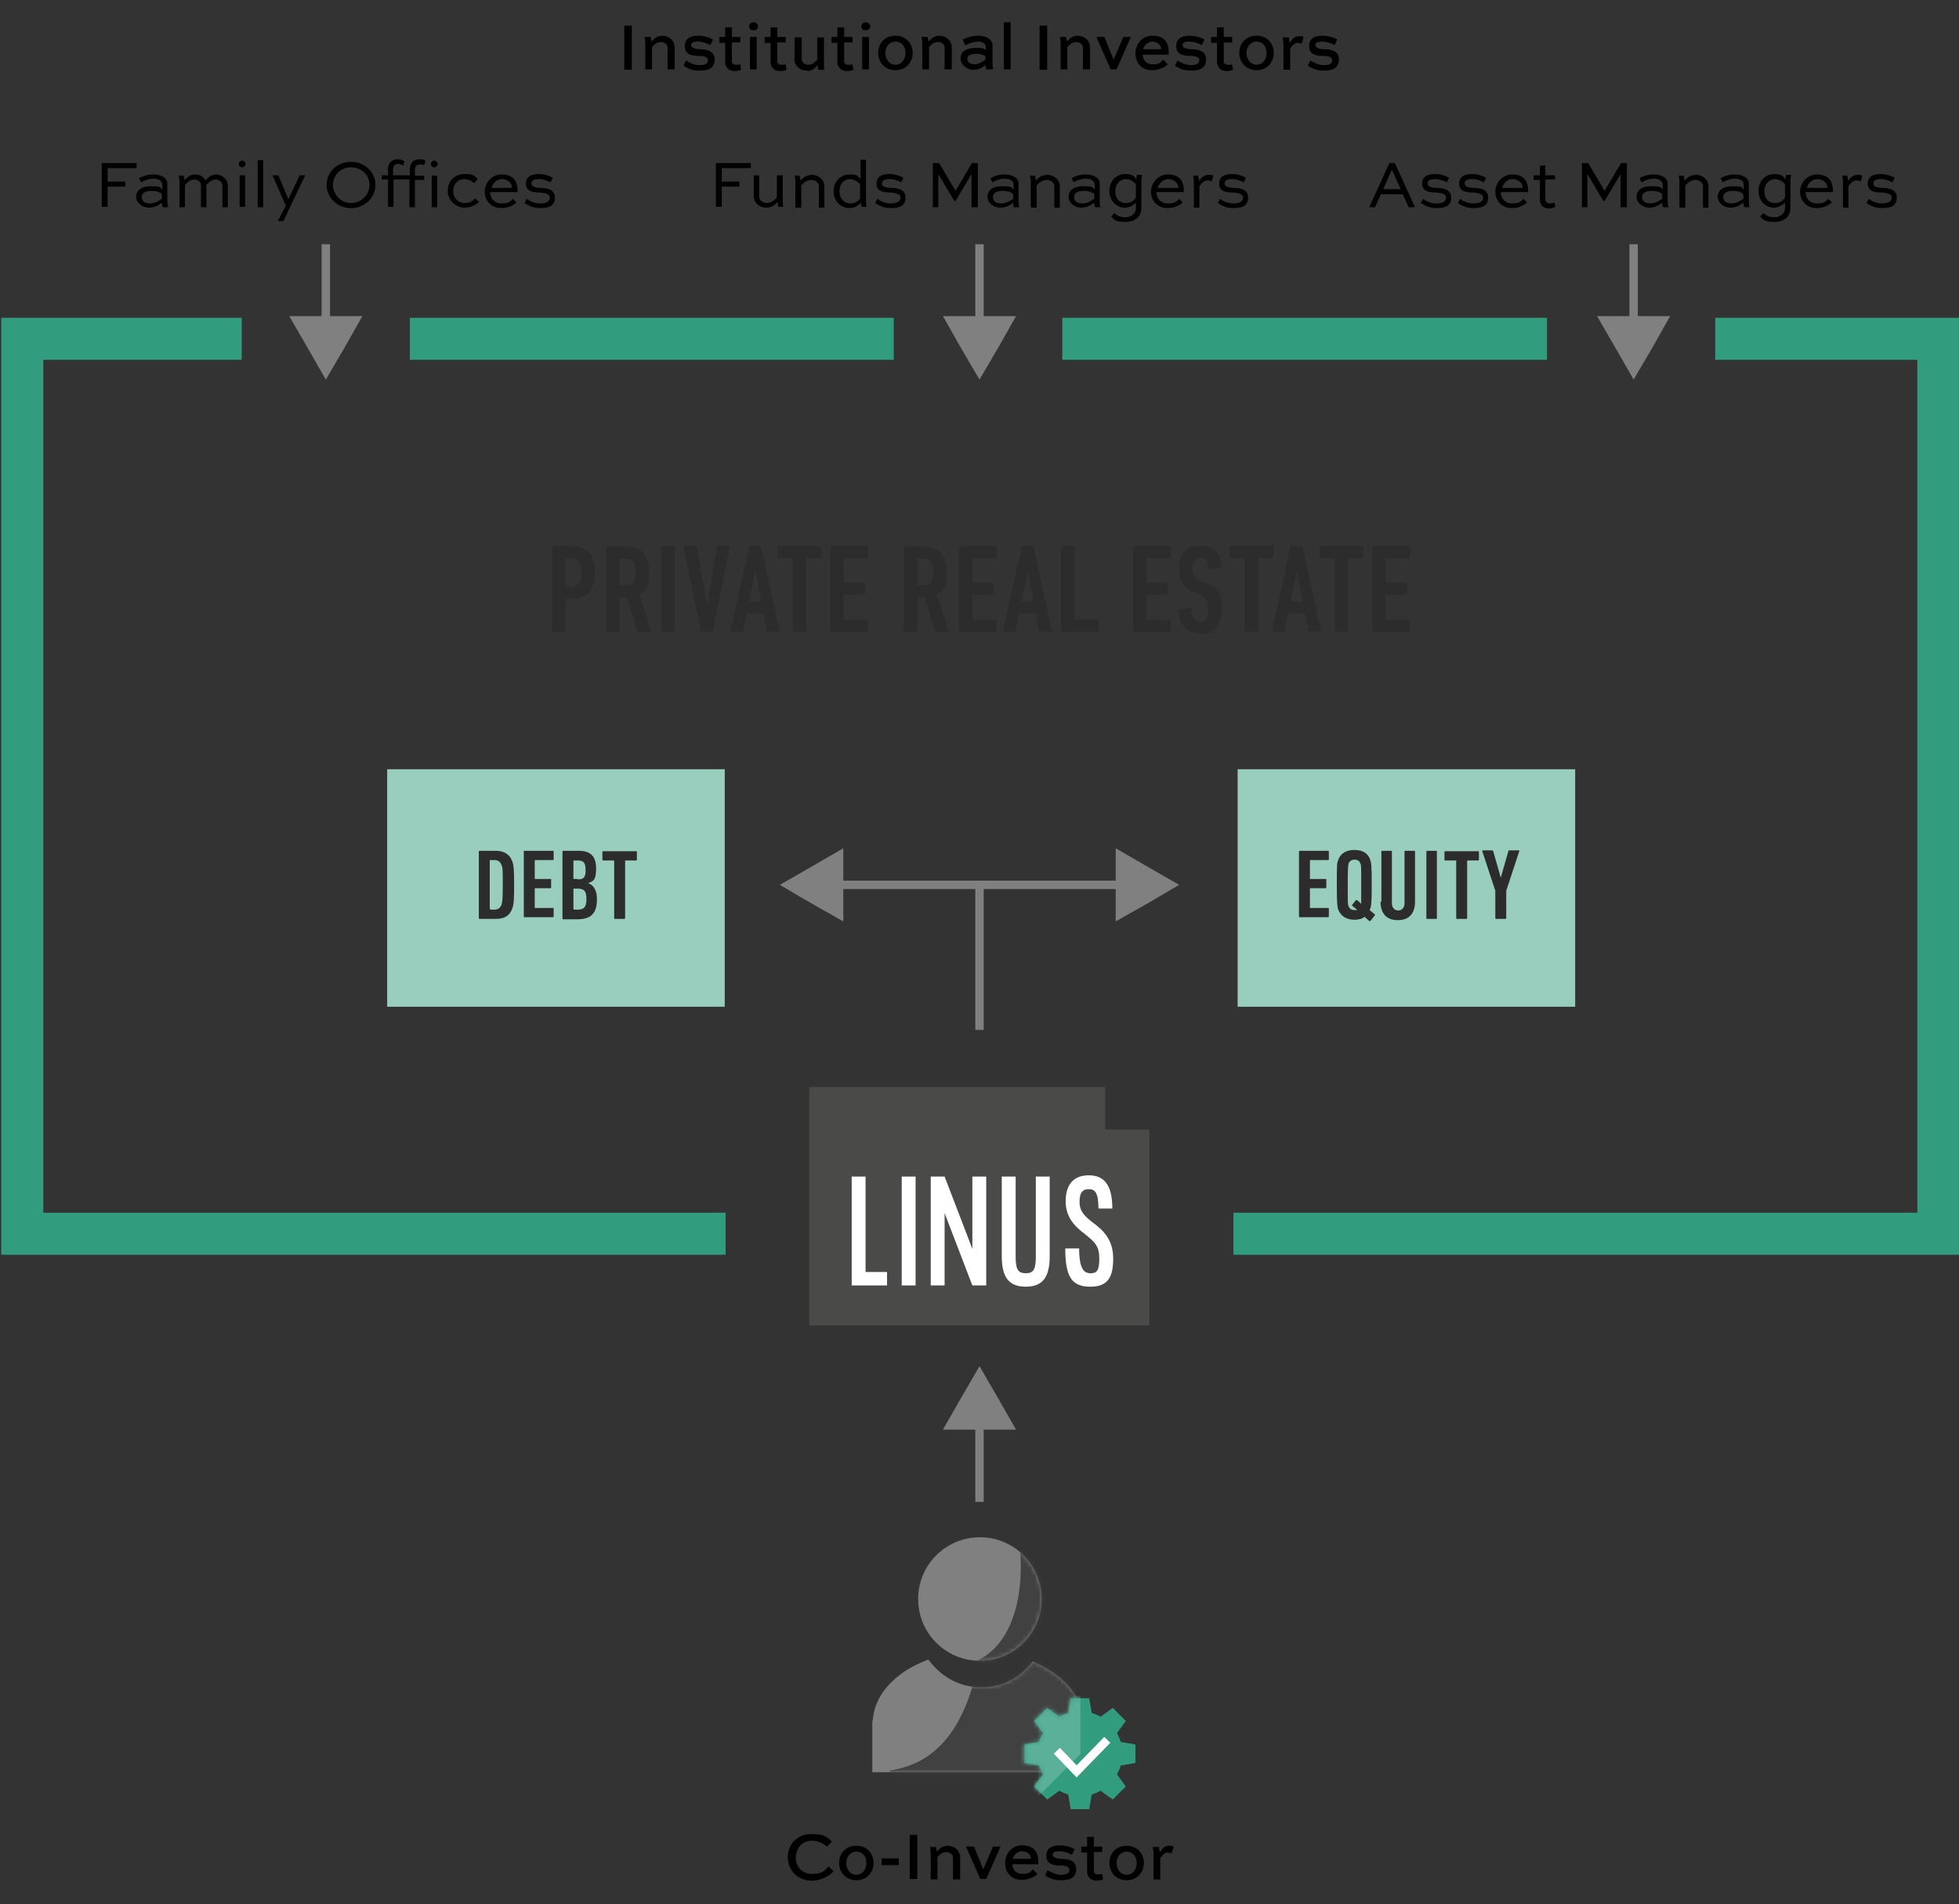 <?xml version="1.0" encoding="UTF-8"?><svg id="a" xmlns="http://www.w3.org/2000/svg" xmlns:xlink="http://www.w3.org/1999/xlink" viewBox="0 0 466 453"><rect x="0" y="0" width="466" height="453" fill="#333333" stroke="none"/><defs><mask id="b" x="208.6" y="360.4" width="53.5" height="67.9" maskUnits="userSpaceOnUse"><g id="c"><circle cx="233.1" cy="380.4" r="12.7" style="fill:gray; stroke:gray; stroke-width:4px;"/></g></mask><mask id="d" x="207.6" y="360.4" width="57.5" height="67.9" maskUnits="userSpaceOnUse"><g id="e"><path d="M209.6,409.7h0c.1-4.9,4-9.7,10.6-12.5,3.2,3.8,7.9,6.2,13.2,6.2s9.7-2.2,12.8-5.7c6,2.9,9.5,7.4,9.7,12.1,0,0,0,0,0,.1v9.7h-46.4v-9.7s0,0,0,0Z" style="fill:gray; stroke:gray; stroke-width:4px;"/></g></mask><mask id="f" x="241.2" y="401.8" width="28.9" height="28.5" maskUnits="userSpaceOnUse"><g id="g"><path d="M270.1,415v4.4l-3.5,.6c-.2,.7-.5,1.4-.9,2.1l2.1,2.9-3.1,3.1-2.9-2.1c-.7,.4-1.4,.7-2.1,.9l-.6,3.5h-4.4l-.6-3.5c-.7-.2-1.4-.5-2.1-.9l-2.9,2.1-3.1-3.1,2.1-2.9c-.4-.7-.7-1.4-.9-2.1l-3.5-.6v-4.4l3.5-.6c.2-.7,.5-1.4,.9-2.1l-2.1-2.9,3.1-3.1,2.9,2.1c.7-.4,1.4-.7,2.1-.9l.6-3.5h4.4l.6,3.5c.7,.2,1.4,.5,2.1,.9l2.9-2.1,3.1,3.1-2.1,2.9c.4,.7,.7,1.4,.9,2.1l3.5,.6Z" style="fill:#e3d874; fill-rule:evenodd;"/></g></mask></defs><rect x="92.1" y="183" width="80.3" height="56.5" style="fill:#99cebf;"/><polygon points="408 75.6 408 85.6 456.1 85.6 456.1 288.5 293.4 288.5 293.4 298.5 466.1 298.5 466.1 75.6 408 75.6" style="fill:#329c7f;"/><g><path d="M131.6,150.3c-.2,0-.3-.1-.3-.3v-19.8c0-.2,.1-.3,.3-.3h4.1c3.6,0,5.8,1.6,5.8,6.3s-2.2,6.3-5.8,6.3h-1c-.1,0-.2,0-.2,.2v7.4c0,.2-.1,.3-.3,.3h-2.6Zm6.7-14.1c0-2.6-.8-3.4-2.6-3.4h-1c-.1,0-.2,0-.2,.2v6.4c0,.1,0,.2,.2,.2h1c1.8,0,2.6-.8,2.6-3.4Z" style="fill:#2c2c2c;"/><path d="M151.9,150.3c-.2,0-.3,0-.3-.2l-2.5-8.1h-1.5c-.1,0-.2,0-.2,.2v7.9c0,.2-.1,.3-.3,.3h-2.6c-.2,0-.3-.1-.3-.3v-19.8c0-.2,.1-.3,.3-.3h4.1c3.6,0,5.8,1.6,5.8,6.1s-.9,4.4-2.4,5.2l2.9,8.8c0,.1,0,.3-.1,.3h-2.8Zm-.7-14.3c0-2.4-.8-3.1-2.6-3.1h-1c-.1,0-.2,0-.2,.2v5.9c0,.1,0,.2,.2,.2h1c1.8,0,2.6-.7,2.6-3.2Z" style="fill:#2c2c2c;"/><path d="M157.3,130.2c0-.2,.1-.3,.3-.3h2.6c.2,0,.3,.1,.3,.3v19.8c0,.2-.1,.3-.3,.3h-2.6c-.2,0-.3-.1-.3-.3v-19.8Z" style="fill:#2c2c2c;"/><path d="M167,150.3c-.2,0-.3-.1-.3-.3l-4.1-19.8c0-.2,0-.3,.3-.3h2.6c.2,0,.3,0,.3,.3l2.4,13.8h0l2.3-13.8c0-.2,.1-.3,.3-.3h2.5c.2,0,.3,.1,.3,.3l-4,19.8c0,.2-.1,.3-.3,.3h-2.3Z" style="fill:#2c2c2c;"/><path d="M178,130.2c0-.2,.2-.3,.3-.3h2.5c.2,0,.3,.1,.3,.3l4.3,19.8c0,.2,0,.3-.2,.3h-2.5c-.2,0-.3-.1-.3-.3l-.8-4.1h-4l-.8,4.1c0,.2-.1,.3-.3,.3h-2.5c-.2,0-.3-.1-.2-.3l4.4-19.8Zm3.1,13l-1.4-7.6h0l-1.5,7.6h3Z" style="fill:#2c2c2c;"/><path d="M188.9,150.3c-.2,0-.3-.1-.3-.3v-17c0-.1,0-.2-.2-.2h-3.1c-.2,0-.3-.1-.3-.3v-2.3c0-.2,.1-.3,.3-.3h9.8c.2,0,.3,.1,.3,.3v2.3c0,.2-.1,.3-.3,.3h-3.1c-.1,0-.2,0-.2,.2v17c0,.2-.1,.3-.3,.3h-2.6Z" style="fill:#2c2c2c;"/><path d="M197.5,130.2c0-.2,.1-.3,.3-.3h8.4c.2,0,.3,.1,.3,.3v2.3c0,.2-.1,.3-.3,.3h-5.3c-.1,0-.2,0-.2,.2v5.4c0,.1,0,.2,.2,.2h4.6c.2,0,.3,.1,.3,.3v2.3c0,.2-.1,.3-.3,.3h-4.6c-.1,0-.2,0-.2,.2v5.6c0,.1,0,.2,.2,.2h5.3c.2,0,.3,.1,.3,.3v2.3c0,.2-.1,.3-.3,.3h-8.4c-.2,0-.3-.1-.3-.3v-19.8Z" style="fill:#2c2c2c;"/><path d="M222.7,150.3c-.2,0-.3,0-.3-.2l-2.5-8.1h-1.5c-.1,0-.2,0-.2,.2v7.9c0,.2-.1,.3-.3,.3h-2.6c-.2,0-.3-.1-.3-.3v-19.8c0-.2,.1-.3,.3-.3h4.1c3.6,0,5.8,1.6,5.8,6.1s-.9,4.4-2.4,5.2l2.9,8.8c0,.1,0,.3-.1,.3h-2.8Zm-.7-14.3c0-2.4-.8-3.1-2.6-3.1h-1c-.1,0-.2,0-.2,.2v5.9c0,.1,0,.2,.2,.2h1c1.8,0,2.6-.7,2.6-3.2Z" style="fill:#2c2c2c;"/><path d="M228.1,130.2c0-.2,.1-.3,.3-.3h8.4c.2,0,.3,.1,.3,.3v2.3c0,.2-.1,.3-.3,.3h-5.3c-.1,0-.2,0-.2,.2v5.4c0,.1,0,.2,.2,.2h4.6c.2,0,.3,.1,.3,.3v2.3c0,.2-.1,.3-.3,.3h-4.6c-.1,0-.2,0-.2,.2v5.6c0,.1,0,.2,.2,.2h5.3c.2,0,.3,.1,.3,.3v2.3c0,.2-.1,.3-.3,.3h-8.4c-.2,0-.3-.1-.3-.3v-19.8Z" style="fill:#2c2c2c;"/><path d="M242.8,130.2c0-.2,.2-.3,.3-.3h2.5c.2,0,.3,.1,.3,.3l4.3,19.8c0,.2,0,.3-.2,.3h-2.5c-.2,0-.3-.1-.3-.3l-.8-4.1h-4l-.8,4.1c0,.2-.1,.3-.3,.3h-2.5c-.2,0-.3-.1-.2-.3l4.4-19.8Zm3.1,13l-1.4-7.6h0l-1.5,7.6h3Z" style="fill:#2c2c2c;"/><path d="M252.4,130.2c0-.2,.1-.3,.3-.3h2.6c.2,0,.3,.1,.3,.3v17c0,.1,0,.2,.2,.2h5.3c.2,0,.3,.1,.3,.3v2.3c0,.2-.1,.3-.3,.3h-8.4c-.2,0-.3-.1-.3-.3v-19.8Z" style="fill:#2c2c2c;"/><path d="M269.5,130.2c0-.2,.1-.3,.3-.3h8.4c.2,0,.3,.1,.3,.3v2.3c0,.2-.1,.3-.3,.3h-5.3c-.1,0-.2,0-.2,.2v5.4c0,.1,0,.2,.2,.2h4.6c.2,0,.3,.1,.3,.3v2.3c0,.2-.1,.3-.3,.3h-4.6c-.1,0-.2,0-.2,.2v5.6c0,.1,0,.2,.2,.2h5.3c.2,0,.3,.1,.3,.3v2.3c0,.2-.1,.3-.3,.3h-8.4c-.2,0-.3-.1-.3-.3v-19.8Z" style="fill:#2c2c2c;"/><path d="M285.5,150.6c-3.3,0-5-1.8-5.1-5.3,0-.2,0-.3,.2-.3l2.5-.4c.2,0,.3,0,.3,.3,0,2.2,.7,3,2.1,3s1.9-.7,1.9-2.9-.4-2.9-2-3.5l-1.2-.5c-2.8-1.1-3.7-2.6-3.7-5.8s1.6-5.4,5-5.4,4.8,1.8,5,5c0,.2,0,.3-.3,.3l-2.4,.4c-.2,0-.3,0-.3-.2,0-1.7-.6-2.6-1.9-2.6s-1.9,.8-1.9,2.5,.4,2.5,2,3.1l1.2,.5c2.7,1,3.7,2.5,3.7,6s-1.4,6.1-5.2,6.1Z" style="fill:#2c2c2c;"/><path d="M296.4,150.3c-.2,0-.3-.1-.3-.3v-17c0-.1,0-.2-.2-.2h-3.1c-.2,0-.3-.1-.3-.3v-2.3c0-.2,.1-.3,.3-.3h9.8c.2,0,.3,.1,.3,.3v2.3c0,.2-.1,.3-.3,.3h-3.1c-.1,0-.2,0-.2,.2v17c0,.2-.1,.3-.3,.3h-2.6Z" style="fill:#2c2c2c;"/><path d="M306.8,130.2c0-.2,.2-.3,.3-.3h2.5c.2,0,.3,.1,.3,.3l4.3,19.8c0,.2,0,.3-.2,.3h-2.5c-.2,0-.3-.1-.3-.3l-.8-4.1h-4l-.8,4.1c0,.2-.1,.3-.3,.3h-2.5c-.2,0-.3-.1-.2-.3l4.4-19.8Zm3.1,13l-1.4-7.6h0l-1.5,7.6h3Z" style="fill:#2c2c2c;"/><path d="M317.8,150.3c-.2,0-.3-.1-.3-.3v-17c0-.1,0-.2-.2-.2h-3.1c-.2,0-.3-.1-.3-.3v-2.3c0-.2,.1-.3,.3-.3h9.8c.2,0,.3,.1,.3,.3v2.3c0,.2-.1,.3-.3,.3h-3.1c-.1,0-.2,0-.2,.2v17c0,.2-.1,.3-.3,.3h-2.6Z" style="fill:#2c2c2c;"/><path d="M326.4,130.2c0-.2,.1-.3,.3-.3h8.4c.2,0,.3,.1,.3,.3v2.3c0,.2-.1,.3-.3,.3h-5.3c-.1,0-.2,0-.2,.2v5.4c0,.1,0,.2,.2,.2h4.6c.2,0,.3,.1,.3,.3v2.3c0,.2-.1,.3-.3,.3h-4.6c-.1,0-.2,0-.2,.2v5.6c0,.1,0,.2,.2,.2h5.3c.2,0,.3,.1,.3,.3v2.3c0,.2-.1,.3-.3,.3h-8.4c-.2,0-.3-.1-.3-.3v-19.8Z" style="fill:#2c2c2c;"/></g><g><path d="M148.5,16.5V6.1h1.8v10.5h-1.8Z"/><path d="M157.5,8.5c1.7,0,3,1.2,3,2.8v5.2h-1.7v-5.2c0-.7-.7-1.3-1.6-1.3s-1.6,.6-2.1,1.2v5.3h-1.6v-5.6c0-.7,0-1.4-.2-2.1h1.5c0,.4,.1,.7,.2,1.1,.6-.7,1.3-1.4,2.6-1.4Z"/><path d="M168.9,10.7c-.5-.3-1.7-.8-2.9-.8s-1.6,.3-1.6,.9,1.2,.9,1.9,.9c1.4,0,3.7,.2,3.7,2.4s-1.6,2.7-3.6,2.7-3.1-.7-3.8-1.2l.6-1.2c.7,.4,1.8,1.1,3.2,1.1s2-.4,2-1.2-1.2-1-2-1c-1.6,0-3.5-.2-3.5-2.3s1.7-2.5,3.2-2.5,2.9,.5,3.5,.9l-.6,1.3Z"/><path d="M171.1,8.8h1.4v-2.3h1.6v2.3h2v1.3h-2v4.5c0,.5,.4,.8,.9,.8s.9,0,1.1-.1l.2,1.3c-.3,.2-1.1,.3-1.6,.3-1,0-2.2-.6-2.2-2.2v-4.5h-1.4v-1.3Z"/><path d="M179.2,5.3c.6,0,1.1,.4,1.1,1s-.5,.9-1.1,.9-1-.4-1-.9,.4-1,1-1Zm-.8,11.2v-7.7h1.6v7.7h-1.6Z"/><path d="M181.9,8.8h1.4v-2.3h1.6v2.3h2v1.3h-2v4.5c0,.5,.4,.8,.9,.8s.9,0,1.1-.1l.2,1.3c-.3,.2-1.1,.3-1.6,.3-1,0-2.2-.6-2.2-2.2v-4.5h-1.4v-1.3Z"/><path d="M192,16.8c-1.7,0-3-1.1-3-2.7v-5.2h1.7v5.2c0,.7,.7,1.3,1.6,1.3s1.6-.6,2.1-1.2v-5.3h1.6v5.6c0,.7,0,1.4,.1,2.1h-1.5c0-.3-.1-.8-.1-1.1-.6,.7-1.3,1.4-2.5,1.4Z"/><path d="M197.8,8.8h1.4v-2.3h1.6v2.3h2v1.3h-2v4.5c0,.5,.4,.8,.9,.8s.9,0,1.1-.1l.2,1.3c-.3,.2-1.1,.3-1.6,.3-1,0-2.2-.6-2.2-2.2v-4.5h-1.4v-1.3Z"/><path d="M205.9,5.3c.6,0,1.1,.4,1.1,1s-.5,.9-1.1,.9-1-.4-1-.9,.4-1,1-1Zm-.8,11.2v-7.7h1.6v7.7h-1.6Z"/><path d="M213,8.5c2.5,0,4.1,1.8,4.1,4.1s-1.7,4.1-4.1,4.1-4.1-1.8-4.1-4.1,1.6-4.1,4.1-4.1Zm0,6.9c1.5,0,2.4-1.3,2.4-2.8s-.9-2.7-2.4-2.7-2.4,1.3-2.4,2.7,.9,2.8,2.4,2.8Z"/><path d="M223.4,8.5c1.7,0,3,1.2,3,2.8v5.2h-1.7v-5.2c0-.7-.7-1.3-1.6-1.3s-1.6,.6-2.1,1.2v5.3h-1.6v-5.6c0-.7,0-1.4-.2-2.1h1.5c0,.4,.1,.7,.2,1.1,.6-.7,1.3-1.4,2.6-1.4Z"/><path d="M228.9,9.5c.7-.4,2.1-1,3.7-1s3.5,.6,3.5,2.3v4.3c0,.4,0,1,.2,1.4h-1.7c0-.2-.2-.7-.2-1-.6,.5-1.5,1.1-2.9,1.1s-3-1.1-3-2.7,1.3-2.5,3.6-2.5,1.9,.2,2.4,.6v-.8c0-.9-.8-1.3-1.9-1.3s-2.5,.6-3,.9l-.6-1.4Zm5.5,4.7v-.8c-.4-.3-1.2-.6-2.1-.6-1.6,0-2.2,.5-2.2,1.2s.6,1.3,1.7,1.3,2.4-.9,2.6-1.1Z"/><path d="M238.8,16.5V5.3h1.6v11.2h-1.6Z"/><path d="M247.3,16.5V6.1h1.8v10.5h-1.8Z"/><path d="M256.3,8.5c1.7,0,3,1.2,3,2.8v5.2h-1.7v-5.2c0-.7-.7-1.3-1.6-1.3s-1.6,.6-2.1,1.2v5.3h-1.6v-5.6c0-.7,0-1.4-.2-2.1h1.5c0,.4,.1,.7,.2,1.1,.6-.7,1.3-1.4,2.6-1.4Z"/><path d="M269,8.8l-3.4,7.7h-1.4l-3.4-7.7h1.9l2.2,5.4h0l2.3-5.4h1.7Z"/><path d="M277.8,15.3c-.8,.8-2.3,1.4-3.8,1.4-2.5,0-3.9-1.8-3.9-4s1.6-4.2,4-4.2,3.9,1.1,3.9,4,0,.3,0,.5h-6.2c.1,1.3,.9,2.3,2.4,2.3s1.9-.4,2.5-1.1l1.1,1.1Zm-5.9-3.6h4.3c0-1.2-1.1-1.8-2.1-1.8s-1.9,.8-2.2,1.8Z"/><path d="M285.8,10.7c-.5-.3-1.7-.8-2.9-.8s-1.6,.3-1.6,.9,1.2,.9,1.9,.9c1.4,0,3.7,.2,3.7,2.4s-1.6,2.7-3.6,2.7-3.1-.7-3.8-1.2l.6-1.2c.7,.4,1.8,1.1,3.2,1.1s2-.4,2-1.2-1.2-1-2-1c-1.6,0-3.5-.2-3.5-2.3s1.7-2.5,3.2-2.5,2.9,.5,3.5,.9l-.6,1.3Z"/><path d="M288.1,8.8h1.4v-2.3h1.6v2.3h2v1.3h-2v4.5c0,.5,.4,.8,.9,.8s.9,0,1.1-.1l.2,1.3c-.3,.2-1.1,.3-1.6,.3-1,0-2.2-.6-2.2-2.2v-4.5h-1.4v-1.3Z"/><path d="M298.9,8.5c2.5,0,4.1,1.8,4.1,4.1s-1.7,4.1-4.1,4.1-4.1-1.8-4.1-4.1,1.6-4.1,4.1-4.1Zm0,6.9c1.5,0,2.4-1.3,2.4-2.8s-.9-2.7-2.4-2.7-2.4,1.3-2.4,2.7,.9,2.8,2.4,2.8Z"/><path d="M306.9,11.5v5.1h-1.6v-5.6c0-.7,0-1.4-.2-2.1h1.5c0,.4,.1,.8,.2,1.3,.5-.8,1.1-1.6,2.2-1.6s.9,.1,1.1,.3l-.5,1.5c-.2-.1-.7-.2-1-.2-.7,0-1.2,.7-1.7,1.3Z"/><path d="M317.4,10.7c-.5-.3-1.7-.8-2.9-.8s-1.6,.3-1.6,.9,1.2,.9,1.9,.9c1.4,0,3.7,.2,3.7,2.4s-1.6,2.7-3.6,2.7-3.1-.7-3.8-1.2l.6-1.2c.7,.4,1.8,1.1,3.2,1.1s2-.4,2-1.2-1.2-1-2-1c-1.6,0-3.5-.2-3.5-2.3s1.7-2.5,3.2-2.5,2.9,.5,3.5,.9l-.6,1.3Z"/></g><g><path d="M24.2,49.3v-10.5h8.3v1.2h-6.9v3.2h4.2v1.2h-4.2v4.8h-1.4Z"/><path d="M32.9,42.5c.7-.4,1.9-1,3.5-1s3.4,.6,3.4,2.2v4.2c0,.4,0,1,.2,1.4h-1.3c-.1-.3-.2-.7-.2-1.1-.6,.5-1.6,1.2-3.1,1.2s-3-1.1-3-2.6,1.2-2.5,3.5-2.5,2.1,.2,2.7,.8v-1.1c0-1.1-1-1.5-2.1-1.5s-2.4,.5-2.9,.9l-.5-1Zm5.6,4.6v-.9c-.4-.5-1.4-.8-2.4-.8-1.7,0-2.4,.6-2.4,1.5s.7,1.5,2,1.5,2.7-1,2.9-1.2Z"/><path d="M42.7,49.3v-5.6c0-.6,0-1.2-.2-1.9h1.2c.1,.4,.2,.7,.2,1.1,.6-.7,1.3-1.4,2.5-1.4s2.1,.6,2.5,1.5c.5-.8,1.4-1.5,2.6-1.5s2.7,1.1,2.7,2.7v5.1h-1.3v-5.1c0-.8-.7-1.5-1.6-1.5s-1.7,.7-2.2,1.3v5.3h-1.3v-5.3c0-.7-.7-1.3-1.6-1.3s-1.7,.7-2.2,1.3v5.3h-1.3Z"/><path d="M57.6,38.2c.5,0,.8,.4,.8,.8s-.4,.8-.8,.8-.8-.3-.8-.8,.4-.8,.8-.8Zm-.6,11v-7.5h1.3v7.5h-1.3Z"/><path d="M61.3,49.3v-11.2h1.3v11.2h-1.3Z"/><path d="M72.6,41.7l-5.2,10.9h-1.3l1.9-3.7-3.2-7.2h1.4l2.4,5.7h0l2.7-5.7h1.3Z"/><path d="M83.5,38.5c3.2,0,5.8,2.4,5.8,5.5s-2.6,5.5-5.8,5.5-5.8-2.4-5.8-5.5,2.5-5.5,5.8-5.5Zm0,9.8c2.4,0,4.4-1.9,4.4-4.3s-1.9-4.2-4.4-4.2-4.3,1.9-4.3,4.2,1.9,4.3,4.3,4.3Z"/><path d="M97.6,42.7h-4v6.5h-1.3v-6.5h-1.5v-1h1.5v-1.5c0-1.7,1.2-2.3,2.2-2.3s1.4,.2,1.7,.5l-.3,1c-.3-.2-.8-.4-1.2-.4-.7,0-1.2,.4-1.2,1.2v1.5h4v-1.5c0-1.7,1.2-2.3,2.2-2.3s1.2,.2,1.5,.3l-.3,1.1c-.2-.1-.7-.2-1-.2-.6,0-1.2,.4-1.2,1.2v1.5h2.2v1h-2.2v6.5h-1.3v-6.5Zm4.9-3.7c0-.4,.4-.8,.8-.8s.8,.4,.8,.8-.4,.8-.8,.8-.8-.3-.8-.8Zm.2,2.8h1.3v7.5h-1.3v-7.5Z"/><path d="M112.8,43.6c-.7-.7-1.6-1-2.4-1-1.4,0-2.6,1.1-2.6,2.8s1.2,2.9,2.7,2.9,2-.6,2.5-1.1l.9,.8c-.3,.4-1.5,1.4-3.4,1.4s-4-1.6-4-4,1.8-4,4-4,2.3,.4,3.2,1.2l-.9,.9Z"/><path d="M122.9,48.1c-.8,.8-2.1,1.4-3.7,1.4-2.4,0-3.9-1.8-3.9-3.9s1.7-4.1,4-4.1,3.8,1.1,3.8,3.8c0,.1,0,.3,0,.4h-6.5c0,1.5,1,2.7,2.7,2.7s2-.4,2.7-1.1l.8,.8Zm-6.1-3.4h5c0-1.4-1.3-2.1-2.4-2.1s-2.2,.9-2.5,2.1Z"/><path d="M131,43.4c-.5-.3-1.7-.8-2.8-.8s-1.8,.3-1.8,1.1,1.3,1,2.1,1c1.3,0,3.5,.2,3.5,2.3s-1.6,2.5-3.5,2.5-2.9-.7-3.7-1.2l.5-1c.7,.5,1.7,1.1,3.2,1.1s2.3-.5,2.3-1.4-1.3-1.1-2.3-1.2c-1.6,0-3.4-.2-3.4-2.1s1.6-2.3,3.1-2.3,2.8,.6,3.3,.9l-.5,1Z"/></g><g><path d="M170.3,49.3v-10.5h8.3v1.2h-6.9v3.2h4.2v1.2h-4.2v4.8h-1.4Z"/><path d="M186.2,41.7v5.6c0,.6,0,1.3,.1,1.9h-1.2c0-.4-.1-.8-.1-1.2-.6,.7-1.4,1.4-2.8,1.4s-2.9-1.1-2.9-2.6v-5.1h1.3v5.1c0,.8,.8,1.5,1.8,1.5s1.9-.7,2.4-1.3v-5.3h1.3Z"/><path d="M189.2,49.3v-5.6c0-.6,0-1.2-.2-1.9h1.2c.1,.4,.2,.7,.2,1.2,.6-.7,1.4-1.4,2.8-1.4s2.9,1.1,2.9,2.7v5.1h-1.3v-5.1c0-.8-.8-1.5-1.8-1.5s-1.9,.7-2.4,1.3v5.3h-1.3Z"/><path d="M204.9,49.3c0-.4-.1-.8-.1-1.1-.4,.5-1.4,1.3-2.7,1.3-2.1,0-3.8-1.6-3.8-4s1.7-4,3.8-4,1.8,.4,2.6,1.1v-4.6h1.3v9.3c0,.6,0,1.3,.1,1.9h-1.2Zm-5.2-3.8c0,1.7,1.1,2.9,2.5,2.9s2.2-.8,2.4-1.2v-3.4c-.7-.7-1.6-1.2-2.4-1.2-1.4,0-2.5,1.1-2.5,2.8Z"/><path d="M214.4,43.4c-.5-.3-1.7-.8-2.8-.8s-1.8,.3-1.8,1.1,1.3,1,2.1,1c1.3,0,3.5,.2,3.5,2.3s-1.6,2.5-3.5,2.5-2.9-.7-3.7-1.2l.5-1c.7,.5,1.7,1.1,3.2,1.1s2.3-.5,2.3-1.4-1.3-1.1-2.3-1.2c-1.6,0-3.4-.2-3.4-2.1s1.6-2.3,3.1-2.3,2.8,.6,3.3,.9l-.5,1Z"/><path d="M231.1,49.3v-7.9h0l-3.8,6.4h-.3l-3.8-6.4h0v7.9h-1.3v-10.5h1.5l3.9,6.6h0l3.9-6.6h1.4v10.5h-1.4Z"/><path d="M235.4,42.5c.7-.4,1.9-1,3.5-1s3.4,.6,3.4,2.2v4.2c0,.4,0,1,.2,1.4h-1.3c-.1-.3-.2-.7-.2-1.1-.6,.5-1.6,1.2-3.1,1.2s-3-1.1-3-2.6,1.2-2.5,3.5-2.5,2.1,.2,2.7,.8v-1.1c0-1.1-1-1.5-2.1-1.5s-2.4,.5-2.9,.9l-.5-1Zm5.6,4.6v-.9c-.4-.5-1.4-.8-2.4-.8-1.7,0-2.4,.6-2.4,1.5s.7,1.5,2,1.5,2.7-1,2.9-1.2Z"/><path d="M245.2,49.3v-5.6c0-.6,0-1.2-.2-1.9h1.2c.1,.4,.2,.7,.2,1.2,.6-.7,1.4-1.4,2.8-1.4s2.9,1.1,2.9,2.7v5.1h-1.3v-5.1c0-.8-.8-1.5-1.8-1.5s-1.9,.7-2.4,1.3v5.3h-1.3Z"/><path d="M254.7,42.5c.7-.4,1.9-1,3.5-1s3.4,.6,3.4,2.2v4.2c0,.4,0,1,.2,1.4h-1.3c-.1-.3-.2-.7-.2-1.1-.6,.5-1.6,1.2-3.1,1.2s-3-1.1-3-2.6,1.2-2.5,3.5-2.5,2.1,.2,2.7,.8v-1.1c0-1.1-1-1.5-2.1-1.5s-2.4,.5-2.9,.9l-.5-1Zm5.6,4.6v-.9c-.4-.5-1.4-.8-2.4-.8-1.7,0-2.4,.6-2.4,1.5s.7,1.5,2,1.5,2.7-1,2.9-1.2Z"/><path d="M270.2,48.2c-.8,.8-1.7,1.2-2.6,1.2-2,0-3.7-1.6-3.7-4s1.7-4,3.8-4,2.3,.9,2.6,1.4c0-.4,0-.8,.2-1.2h1.2c-.2,.7-.2,1.3-.2,1.9v6.1c0,1.7-1.3,3.2-3.8,3.2s-2.7-.6-3.4-1.3l.8-.8c.5,.5,1.3,1,2.6,1s2.5-.9,2.5-2.1v-1.5Zm0-1v-3.4c-.3-.3-1.1-1.2-2.4-1.2s-2.5,1.1-2.5,2.9,1.1,2.8,2.4,2.8,1.8-.4,2.5-1.2Z"/><path d="M281.4,48.1c-.8,.8-2.1,1.4-3.7,1.4-2.4,0-3.9-1.8-3.9-3.9s1.7-4.1,4-4.1,3.8,1.1,3.8,3.8c0,.1,0,.3,0,.4h-6.5c0,1.5,1,2.7,2.7,2.7s2-.4,2.7-1.1l.8,.8Zm-6.1-3.4h5c0-1.4-1.3-2.1-2.4-2.1s-2.2,.9-2.5,2.1Z"/><path d="M284,49.3v-5.6c0-.6,0-1.2-.2-1.9h1.2c.1,.4,.2,.8,.2,1.3,.5-.8,1.2-1.5,2.3-1.5s.9,.1,1.1,.4l-.4,1.2c-.2-.2-.7-.3-1-.3-.8,0-1.4,.7-1.9,1.4v5.1h-1.3Z"/><path d="M295.9,43.4c-.5-.3-1.7-.8-2.8-.8s-1.8,.3-1.8,1.1,1.3,1,2.1,1c1.3,0,3.5,.2,3.5,2.3s-1.6,2.5-3.5,2.5-2.9-.7-3.7-1.2l.5-1c.7,.5,1.7,1.1,3.2,1.1s2.3-.5,2.3-1.4-1.3-1.1-2.3-1.2c-1.6,0-3.4-.2-3.4-2.1s1.6-2.3,3.1-2.3,2.8,.6,3.3,.9l-.5,1Z"/></g><g><path d="M325.7,49.3l4.8-10.5h1.3l4.8,10.5h-1.5l-1.4-3.1h-5.2l-1.4,3.1h-1.4Zm3.3-4.3h4.2l-2.1-4.6h0l-2.1,4.6Z"/><path d="M344.2,43.4c-.5-.3-1.7-.8-2.8-.8s-1.8,.3-1.8,1.1,1.3,1,2.1,1c1.3,0,3.5,.2,3.5,2.3s-1.6,2.5-3.5,2.5-2.9-.7-3.7-1.2l.5-1c.7,.5,1.7,1.1,3.2,1.1s2.3-.5,2.3-1.4-1.3-1.1-2.3-1.2c-1.6,0-3.4-.2-3.4-2.1s1.6-2.3,3.1-2.3,2.8,.6,3.3,.9l-.5,1Z"/><path d="M353,43.4c-.5-.3-1.7-.8-2.8-.8s-1.8,.3-1.8,1.1,1.3,1,2.1,1c1.3,0,3.5,.2,3.5,2.3s-1.6,2.5-3.5,2.5-2.9-.7-3.7-1.2l.5-1c.7,.5,1.7,1.1,3.2,1.1s2.3-.5,2.3-1.4-1.3-1.1-2.3-1.2c-1.6,0-3.4-.2-3.4-2.1s1.6-2.3,3.1-2.3,2.8,.6,3.3,.9l-.5,1Z"/><path d="M363.3,48.1c-.8,.8-2.1,1.4-3.7,1.4-2.4,0-3.9-1.8-3.9-3.9s1.7-4.1,4-4.1,3.8,1.1,3.8,3.8c0,.1,0,.3,0,.4h-6.5c0,1.5,1,2.7,2.7,2.7s2-.4,2.7-1.1l.8,.8Zm-6.1-3.4h5c0-1.4-1.3-2.1-2.4-2.1s-2.2,.9-2.5,2.1Z"/><path d="M364.8,41.7h1.5v-2.3h1.3v2.3h2.3v1h-2.3v4.7c0,.7,.5,1,1,1s1-.1,1.2-.2l.2,1c-.3,.2-1.1,.4-1.6,.4-.9,0-2.1-.5-2.1-2.1v-4.7h-1.5v-1Z"/><path d="M385.5,49.3v-7.9h0l-3.8,6.4h-.3l-3.8-6.4h0v7.9h-1.3v-10.5h1.5l3.9,6.6h0l3.9-6.6h1.4v10.5h-1.4Z"/><path d="M389.8,42.5c.7-.4,1.9-1,3.5-1s3.4,.6,3.4,2.2v4.2c0,.4,0,1,.2,1.4h-1.3c-.1-.3-.2-.7-.2-1.1-.6,.5-1.6,1.2-3.1,1.2s-3-1.1-3-2.6,1.2-2.5,3.5-2.5,2.1,.2,2.7,.8v-1.1c0-1.1-1-1.5-2.1-1.5s-2.4,.5-2.9,.9l-.5-1Zm5.6,4.6v-.9c-.4-.5-1.4-.8-2.4-.8-1.7,0-2.4,.6-2.4,1.5s.7,1.5,2,1.5,2.7-1,2.9-1.2Z"/><path d="M399.5,49.3v-5.6c0-.6,0-1.2-.2-1.9h1.2c.1,.4,.2,.7,.2,1.2,.6-.7,1.4-1.4,2.8-1.4s2.9,1.1,2.9,2.7v5.1h-1.3v-5.1c0-.8-.8-1.5-1.8-1.5s-1.9,.7-2.4,1.3v5.3h-1.3Z"/><path d="M409.1,42.5c.7-.4,1.9-1,3.5-1s3.4,.6,3.4,2.2v4.2c0,.4,0,1,.2,1.4h-1.3c-.1-.3-.2-.7-.2-1.1-.6,.5-1.6,1.2-3.1,1.2s-3-1.1-3-2.6,1.2-2.5,3.5-2.5,2.1,.2,2.7,.8v-1.1c0-1.1-1-1.5-2.1-1.5s-2.4,.5-2.9,.9l-.5-1Zm5.6,4.6v-.9c-.4-.5-1.4-.8-2.4-.8-1.7,0-2.4,.6-2.4,1.5s.7,1.5,2,1.5,2.7-1,2.9-1.2Z"/><path d="M424.6,48.2c-.8,.8-1.7,1.2-2.6,1.2-2,0-3.7-1.6-3.7-4s1.7-4,3.8-4,2.3,.9,2.6,1.4c0-.4,0-.8,.2-1.2h1.2c-.2,.7-.2,1.3-.2,1.9v6.1c0,1.7-1.3,3.2-3.8,3.2s-2.7-.6-3.4-1.3l.8-.8c.5,.5,1.3,1,2.6,1s2.5-.9,2.5-2.1v-1.5Zm0-1v-3.4c-.3-.3-1.1-1.2-2.4-1.2s-2.5,1.1-2.5,2.9,1.1,2.8,2.4,2.8,1.8-.4,2.5-1.2Z"/><path d="M435.8,48.1c-.8,.8-2.1,1.4-3.7,1.4-2.4,0-3.9-1.8-3.9-3.9s1.7-4.1,4-4.1,3.8,1.1,3.8,3.8c0,.1,0,.3,0,.4h-6.5c0,1.5,1,2.7,2.7,2.7s2-.4,2.7-1.1l.8,.8Zm-6.1-3.4h5c0-1.4-1.3-2.1-2.4-2.1s-2.2,.9-2.5,2.1Z"/><path d="M438.4,49.3v-5.6c0-.6,0-1.2-.2-1.9h1.2c.1,.4,.2,.8,.2,1.3,.5-.8,1.2-1.5,2.3-1.5s.9,.1,1.1,.4l-.4,1.2c-.2-.2-.7-.3-1-.3-.8,0-1.4,.7-1.9,1.4v5.1h-1.3Z"/><path d="M450.2,43.4c-.5-.3-1.7-.8-2.8-.8s-1.8,.3-1.8,1.1,1.3,1,2.1,1c1.3,0,3.5,.2,3.5,2.3s-1.6,2.5-3.5,2.5-2.9-.7-3.7-1.2l.5-1c.7,.5,1.7,1.1,3.2,1.1s2.3-.5,2.3-1.4-1.3-1.1-2.3-1.2c-1.6,0-3.4-.2-3.4-2.1s1.6-2.3,3.1-2.3,2.8,.6,3.3,.9l-.5,1Z"/></g><g><path d="M198.3,445.2c-1.1,1.1-2.9,2.2-5.2,2.2-3.4,0-5.7-2.5-5.7-5.6s2.3-5.5,5.6-5.5,3.7,.8,4.9,1.8l-1.2,1.2c-.9-.9-2.4-1.4-3.6-1.4-2.3,0-3.8,1.8-3.8,4s1.5,3.9,3.9,3.9,3-.8,3.9-1.8l1.2,1.2Z"/><path d="M203.7,439.1c2.5,0,4.1,1.8,4.1,4.1s-1.7,4.1-4.1,4.1-4.1-1.8-4.1-4.1,1.6-4.1,4.1-4.1Zm0,6.9c1.5,0,2.4-1.3,2.4-2.8s-.9-2.7-2.4-2.7-2.4,1.3-2.4,2.7,.9,2.8,2.4,2.8Z"/><path d="M209.7,442.1h4.1v1.6h-4.1v-1.6Z"/><path d="M216.4,447v-10.5h1.8v10.5h-1.8Z"/><path d="M225.4,439.1c1.7,0,3,1.2,3,2.8v5.2h-1.7v-5.2c0-.7-.7-1.3-1.6-1.3s-1.6,.6-2.1,1.2v5.3h-1.6v-5.6c0-.7,0-1.4-.2-2.1h1.5c0,.4,.1,.7,.2,1.1,.6-.7,1.3-1.4,2.6-1.4Z"/><path d="M238,439.3l-3.4,7.7h-1.4l-3.4-7.7h1.9l2.2,5.4h0l2.3-5.4h1.7Z"/><path d="M246.8,445.8c-.8,.8-2.3,1.4-3.8,1.4-2.5,0-3.9-1.8-3.9-4s1.6-4.2,4-4.2,3.9,1.1,3.9,4,0,.3,0,.5h-6.2c.1,1.3,.9,2.3,2.4,2.3s1.9-.4,2.5-1.1l1.1,1.1Zm-5.9-3.6h4.3c0-1.2-1.1-1.8-2.1-1.8s-1.9,.8-2.2,1.8Z"/><path d="M254.9,441.2c-.5-.3-1.7-.8-2.9-.8s-1.6,.3-1.6,.9,1.2,.9,1.9,.9c1.4,0,3.7,.2,3.7,2.4s-1.6,2.7-3.6,2.7-3.1-.7-3.8-1.2l.6-1.2c.7,.4,1.8,1.1,3.2,1.1s2-.4,2-1.2-1.2-1-2-1c-1.6,0-3.5-.2-3.5-2.3s1.7-2.5,3.2-2.5,2.9,.5,3.5,.9l-.6,1.3Z"/><path d="M257.2,439.3h1.4v-2.3h1.6v2.3h2v1.3h-2v4.5c0,.5,.4,.8,.9,.8s.9,0,1.1-.1l.2,1.3c-.3,.2-1.1,.3-1.6,.3-1,0-2.2-.6-2.2-2.2v-4.5h-1.4v-1.3Z"/><path d="M268,439.1c2.5,0,4.1,1.8,4.1,4.1s-1.7,4.1-4.1,4.1-4.1-1.8-4.1-4.1,1.6-4.1,4.1-4.1Zm0,6.9c1.5,0,2.4-1.3,2.4-2.8s-.9-2.7-2.4-2.7-2.4,1.3-2.4,2.7,.9,2.8,2.4,2.8Z"/><path d="M276,442v5.1h-1.6v-5.6c0-.7,0-1.4-.2-2.1h1.5c0,.4,.1,.8,.2,1.3,.5-.8,1.1-1.6,2.2-1.6s.9,.1,1.1,.3l-.5,1.5c-.2-.1-.7-.2-1-.2-.7,0-1.2,.7-1.7,1.3Z"/></g><g><path d="M113.9,202.6c0-.1,0-.2,.2-.2h3.8c2.1,0,3.4,.9,4,2.6,.3,.9,.4,2,.4,5.5s-.1,4.7-.4,5.5c-.6,1.8-1.8,2.6-4,2.6h-3.8c-.1,0-.2,0-.2-.2v-15.8Zm2.7,13.8h1c.9,0,1.4-.4,1.7-1.2,.2-.6,.3-1.4,.3-4.7s0-4.1-.3-4.7c-.3-.8-.8-1.2-1.7-1.2h-1c0,0-.1,0-.1,.1v11.4c0,0,0,.1,.1,.1Z" style="fill:#2c2c2c;"/><path d="M124.6,202.6c0-.1,0-.2,.2-.2h6.7c.1,0,.2,0,.2,.2v1.8c0,.1,0,.2-.2,.2h-4.2c0,0-.1,0-.1,.1v4.3c0,0,0,.1,.1,.1h3.6c.1,0,.2,0,.2,.2v1.8c0,.1,0,.2-.2,.2h-3.6c0,0-.1,0-.1,.1v4.5c0,0,0,.1,.1,.1h4.2c.1,0,.2,0,.2,.2v1.8c0,.1,0,.2-.2,.2h-6.7c-.1,0-.2,0-.2-.2v-15.8Z" style="fill:#2c2c2c;"/><path d="M133.8,202.6c0-.1,0-.2,.2-.2h3.6c2.9,0,4.2,1.3,4.2,4.2s-.7,3-1.9,3.5h0c1.2,.4,2.1,1.6,2.1,3.8,0,3.6-1.6,4.8-4.8,4.8h-3.2c-.1,0-.2,0-.2-.2v-15.8Zm3.6,6.6c1.4,0,1.9-.4,1.9-2.2s-.5-2.3-1.9-2.3h-.9c0,0-.1,0-.1,.1v4.2c0,0,0,.1,.1,.1h.9Zm-.9,7.2h.9c1.5,0,2.1-.6,2.1-2.5s-.5-2.5-2.1-2.5h-.9c0,0-.1,0-.1,.1v4.7c0,0,0,.1,.1,.1Z" style="fill:#2c2c2c;"/><path d="M146.3,218.6c-.1,0-.2,0-.2-.2v-13.6c0,0,0-.1-.1-.1h-2.5c-.1,0-.2,0-.2-.2v-1.8c0-.1,0-.2,.2-.2h7.8c.1,0,.2,0,.2,.2v1.8c0,.1,0,.2-.2,.2h-2.5c0,0-.1,0-.1,.1v13.6c0,.1,0,.2-.2,.2h-2.1Z" style="fill:#2c2c2c;"/></g><rect x="294.4" y="183" width="80.3" height="56.5" style="fill:#99cebf;"/><g><path d="M309,202.6c0-.1,0-.2,.2-.2h6.7c.1,0,.2,0,.2,.2v1.8c0,.1,0,.2-.2,.2h-4.2c0,0-.1,0-.1,.1v4.3c0,0,0,.1,.1,.1h3.6c.1,0,.2,0,.2,.2v1.8c0,.1,0,.2-.2,.2h-3.6c0,0-.1,0-.1,.1v4.5c0,0,0,.1,.1,.1h4.2c.1,0,.2,0,.2,.2v1.8c0,.1,0,.2-.2,.2h-6.7c-.1,0-.2,0-.2-.2v-15.8Z" style="fill:#2c2c2c;"/><path d="M326,219.1c0,0-.2,0-.3,0l-1.1-1c-.6,.5-1.4,.7-2.4,.7-2,0-3.3-.9-3.9-2.5-.2-.7-.3-1.3-.3-5.8s0-5.1,.3-5.8c.5-1.6,1.8-2.5,3.9-2.5s3.3,.9,3.8,2.5c.2,.7,.3,1.3,.3,5.8s-.1,5.2-.5,6l1.2,1c.1,0,.1,.2,0,.3l-1,1.3Zm-3.1-2.6l-1.2-1c-.1,0-.1-.2,0-.3l.8-1c0-.1,.2-.1,.4,0l.9,.8h0v-4.5c0-4.5,0-4.7-.2-5.1-.2-.6-.7-.9-1.4-.9s-1.2,.4-1.4,.9c-.1,.5-.2,.6-.2,5.1s0,4.7,.2,5.1c.2,.6,.7,.9,1.4,.9s.6,0,.7,0Z" style="fill:#2c2c2c;"/><path d="M328.6,214.5v-11.9c0-.1,0-.2,.2-.2h2.1c.1,0,.2,0,.2,.2v12.3c0,1,.6,1.7,1.5,1.7s1.5-.7,1.5-1.7v-12.3c0-.1,0-.2,.2-.2h2.1c.1,0,.2,0,.2,.2v11.9c0,2.9-1.5,4.4-4.1,4.4s-4.1-1.5-4.1-4.4Z" style="fill:#2c2c2c;"/><path d="M339.3,202.6c0-.1,0-.2,.2-.2h2.1c.1,0,.2,0,.2,.2v15.8c0,.1,0,.2-.2,.2h-2.1c-.1,0-.2,0-.2-.2v-15.8Z" style="fill:#2c2c2c;"/><path d="M346.6,218.6c-.1,0-.2,0-.2-.2v-13.6c0,0,0-.1-.1-.1h-2.5c-.1,0-.2,0-.2-.2v-1.8c0-.1,0-.2,.2-.2h7.8c.1,0,.2,0,.2,.2v1.8c0,.1,0,.2-.2,.2h-2.5c0,0-.1,0-.1,.1v13.6c0,.1,0,.2-.2,.2h-2.1Z" style="fill:#2c2c2c;"/><path d="M355.9,218.6c-.1,0-.2,0-.2-.2v-6.5l-3.1-9.4c0-.1,0-.2,.2-.2h2.1c.2,0,.2,0,.3,.2l1.8,6.3h0l1.8-6.3c0-.2,.1-.2,.3-.2h2.1c.2,0,.2,0,.2,.2l-3.1,9.4v6.5c0,.1,0,.2-.2,.2h-2.1Z" style="fill:#2c2c2c;"/></g><g><path d="M209.6,409.7h0c.1-4.9,4-9.7,10.6-12.5,3.2,3.8,7.9,6.2,13.2,6.2s9.7-2.2,12.8-5.7c6,2.9,9.5,7.4,9.7,12.1,0,0,0,0,0,.1v9.7h-46.4v-9.7s0,0,0,0Z" style="fill:gray; stroke:gray; stroke-width:4px;"/><circle cx="233.1" cy="380.4" r="12.7" style="fill:gray; stroke:gray; stroke-width:4px;"/><g style="mask:url(#b);"><path d="M262.1,403c-3-8-22.3-49.9-20.5-41.5,3.5,16.5-.5,32-12,34.5-4.4,22-16.1,24.4-21,25.2l4.5,7,34.5-3.5,14.5-21.7Z" style="fill:#414141;"/></g><g style="mask:url(#d);"><path d="M265.1,403c-3-8-22.3-49.9-20.5-41.5,3.5,16.5-.5,32-12,34.5-4.4,22-16.1,24.4-21,25.2l4.5,7h44.5l4.5-25.2Z" style="fill:#414141;"/></g><g><path d="M270.1,415v4.4l-3.5,.6c-.2,.7-.5,1.4-.9,2.1l2.1,2.9-3.1,3.1-2.9-2.1c-.7,.4-1.4,.7-2.1,.9l-.6,3.5h-4.4l-.6-3.5c-.7-.2-1.4-.5-2.1-.9l-2.9,2.1-3.1-3.1,2.1-2.9c-.4-.7-.7-1.4-.9-2.1l-3.5-.6v-4.4l3.5-.6c.2-.7,.5-1.4,.9-2.1l-2.1-2.9,3.1-3.1,2.9,2.1c.7-.4,1.4-.7,2.1-.9l.6-3.5h4.4l.6,3.5c.7,.2,1.4,.5,2.1,.9l2.9-2.1,3.1,3.1-2.1,2.9c.4,.7,.7,1.4,.9,2.1l3.5,.6Z" style="fill:#329c7f; fill-rule:evenodd;"/><g style="mask:url(#f);"><path d="M257,417.2v-15.4l-3,.4-10.1,3.4-2.6,16.5,5.6,5.3,10.1-10.1Z" style="fill:#5bb099;"/></g><path d="M251.4,416.5l4.7,4.9,7.3-7.5" style="fill:none; stroke:#fff; stroke-width:2px;"/></g></g><g><polygon points="233 325 237.4 332.6 241.7 340.1 233 340.1 224.3 340.1 228.6 332.6 233 325" style="fill:gray;"/><line x1="233" y1="334.5" x2="233" y2="357.3" style="fill:none; stroke:gray; stroke-miterlimit:10; stroke-width:2px;"/></g><line x1="233" y1="210.7" x2="233" y2="245" style="fill:none; stroke:gray; stroke-miterlimit:10; stroke-width:2px;"/><g><polygon points="185.5 210.5 193 206.2 200.6 201.8 200.6 210.5 200.6 219.2 193 214.9 185.5 210.5" style="fill:gray;"/><polygon points="280.5 210.5 273 206.2 265.4 201.8 265.4 210.5 265.4 219.2 273 214.9 280.5 210.5" style="fill:gray;"/><line x1="265.7" y1="210.5" x2="200.2" y2="210.5" style="fill:none; stroke:gray; stroke-miterlimit:10; stroke-width:2px;"/></g><polygon points="10.3 288.5 10.3 85.6 57.5 85.6 57.5 75.6 .3 75.6 .3 298.5 172.6 298.5 172.6 288.5 10.3 288.5" style="fill:#329c7f;"/><rect x="97.5" y="75.6" width="115.1" height="10" style="fill:#329c7f;"/><rect x="252.7" y="75.6" width="115.3" height="10" style="fill:#329c7f;"/><g><path d="M262.9,258.6h-70.4v56.7h80.9v-46.6h-10.5v-10.1Z" style="fill:#4a4a48;"/><path d="M205.9,279.9h-3.3v25.9h8.4v-3.2h-5.1v-22.6Z" style="fill:#fff;"/><path d="M214.5,305.8h3.3v-25.9h-3.3v25.9Z" style="fill:#fff;"/><path d="M231.3,297.1l-6.6-17.2h-3.3v25.9h3.3v-17.2l6.6,17.2h3.3v-25.9h-3.3v17.2Z" style="fill:#fff;"/><path d="M246.4,279.9v19c0,3-.5,4-2.4,4s-2.4-1-2.4-4v-19h-3.3v19c0,5.2,1.9,7.2,5.7,7.2s5.7-2,5.7-7.2v-19h-3.3Z" style="fill:#fff;"/><path d="M259.9,290.8c-1.9-1.5-3.1-2.6-3.1-4.9s.8-3,2.2-3,2.3,.7,2.3,4.6h3.3c0-5.4-1.8-7.9-5.6-7.9s-5.5,2.4-5.5,6.2,2.2,6,4.6,7.8c2.4,1.9,3.4,2.9,3.4,5.8s-.6,3.5-2.1,3.5-2.7-1-2.7-5.9h-3.3c0,7,1.7,9.1,6,9.1s5.4-2.5,5.4-6.7-2-6.5-4.9-8.6Z" style="fill:#fff;"/></g><g><polygon points="77.5 90.3 73.2 82.8 68.8 75.2 77.5 75.2 86.2 75.2 81.9 82.8 77.5 90.3" style="fill:gray;"/><line x1="77.5" y1="80.8" x2="77.5" y2="58.1" style="fill:none; stroke:gray; stroke-miterlimit:10; stroke-width:2px;"/></g><g><polygon points="233 90.3 228.6 82.8 224.3 75.2 233 75.2 241.7 75.2 237.4 82.8 233 90.3" style="fill:gray;"/><line x1="233" y1="80.8" x2="233" y2="58.1" style="fill:none; stroke:gray; stroke-miterlimit:10; stroke-width:2px;"/></g><g><polygon points="388.6 90.3 384.3 82.8 379.9 75.2 388.6 75.2 397.3 75.2 393 82.8 388.6 90.3" style="fill:gray;"/><line x1="388.6" y1="80.8" x2="388.6" y2="58.1" style="fill:none; stroke:gray; stroke-miterlimit:10; stroke-width:2px;"/></g></svg>